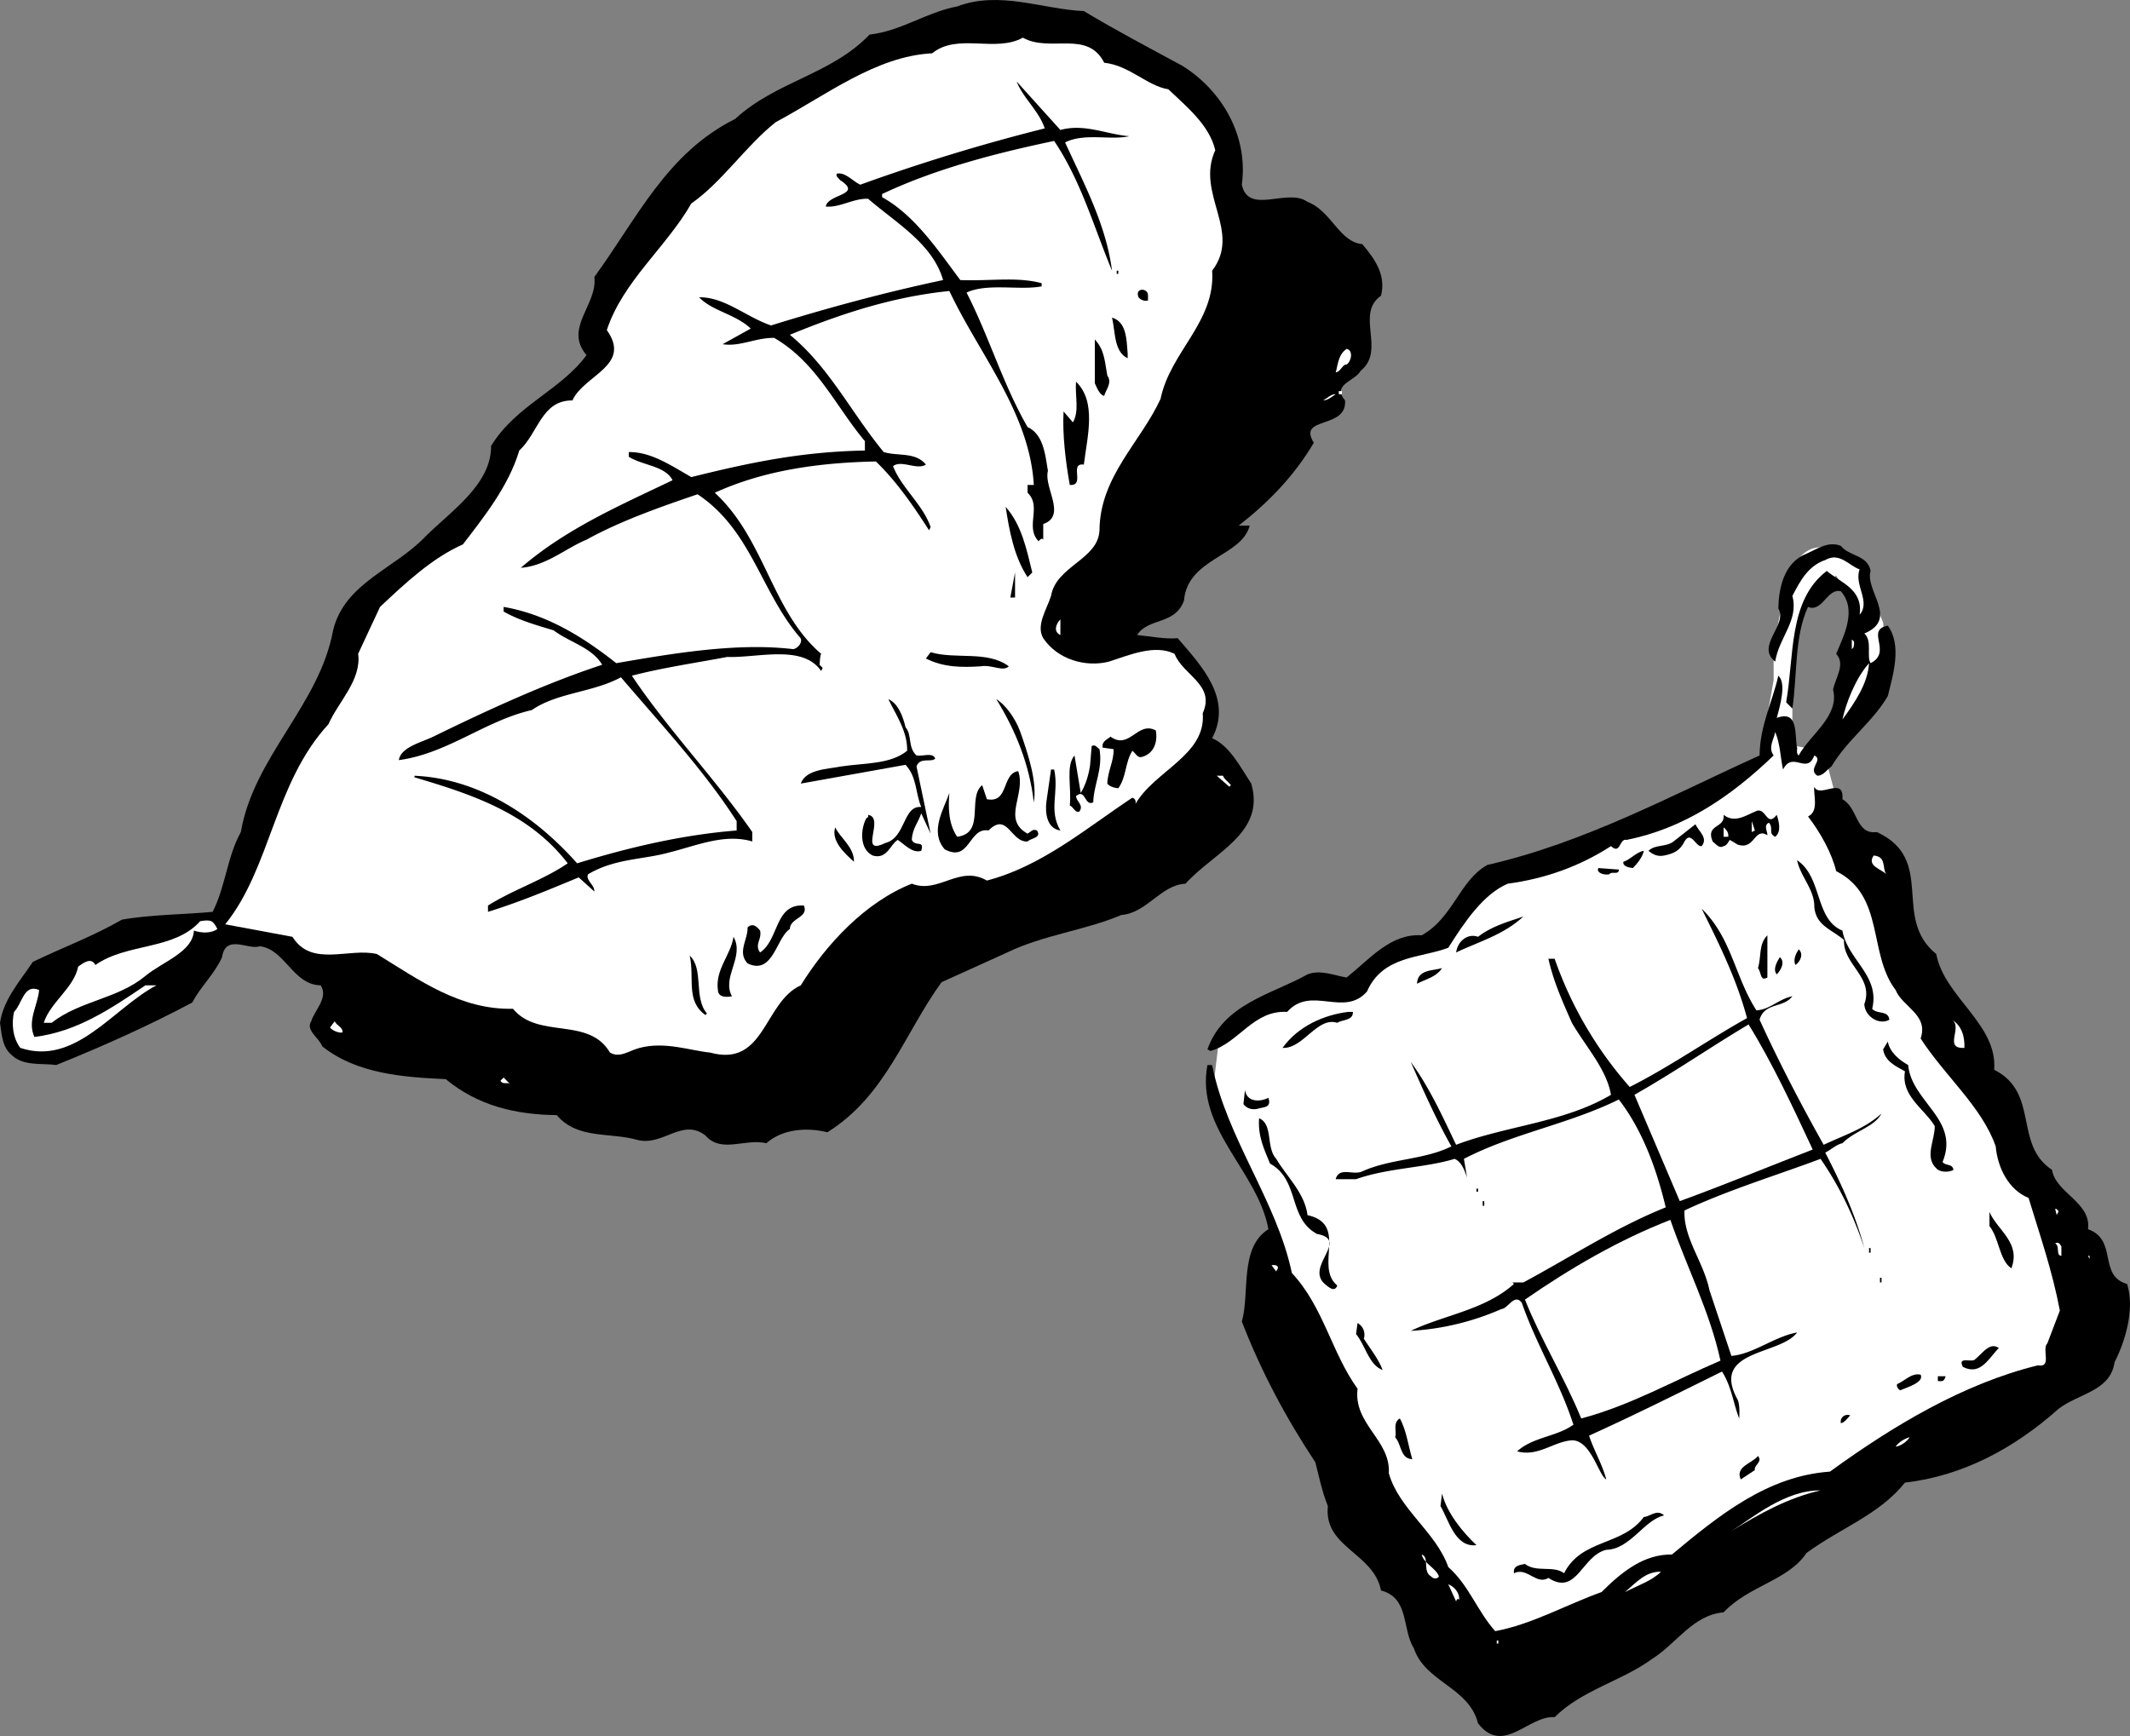 <svg xmlns="http://www.w3.org/2000/svg" width="136.184" height="111.017"><rect width="100%" height="100%" fill="#808080" stroke="none"/><path fill="#fff" d="m117.598 51.812-1-3.8-3-.5-1.7 1.3-10.8 5-5.7 2.2-3.3 4-3.5 1s-1.223 2.023-2.5 2c-1.223.023-4.5.5-4.5.5l-3.7 3.3-.3 2.5 3 7.2 1.3 2.8 3.5 11.5 10 15.5 17.2-7 15.8-9.5 5.7-5.8-9.2-18-7.3-14.2"/><path fill="#fff" d="m118.898 39.312-1.5-2.5-1.5 1-1 2.2-.3 4.5v3.5h-2l.8-4.5v-2.2l.7-3.5s.527-3.027 2.5-2.8c2.027.273 2.5 1.5 2.5 1.5l1.3 3.3.2 2-.7 1.2-1.5-1 .5-2.7"/><path d="M69.297.71c2.125 1.274 4.226 2.376 6.3 3.5 2.528 1.575 4.227 4.477 3.801 7.602.426 1.973 2.926.172 4.2 1.098 1.527.574 2.027 2.574 3.5 2.7.824.976 1.527 1.976 1.199 3.3-1.672 1.176.328 3.477-1.297 4.8-.375.677-1.875.876-1 1.9.125 1.874-3.078.976-2 2.702-1.277 2.172-2.977 3.875-4.8 5.297h.698c-.476 1.977-3.976 2.078-4.199 4.801-.574 1.574-2.277 1.074-3 2.2.824.077 1.824.277 2.598.202 1.527 1.774 3.527 3.875 2.203 6.399 1.125.476 1.824 1.875 2.5 2.898.922 3.176-2.375 4.375-4.203 6.403-1.574.074-2.473 1.875-4.098 2-2.277.972-4.976 1.273-7.3 2.398l-4.2 1.902c-2.375 3.274-3.574 7.274-7.3 9.598-1.274-.324-2.876-.223-3.899.7-1.375-.325-2.875.675-3.902-.5-1.473-1.126-2.676.675-4.301.3-1.774-.523-3.875-.023-5.2-1.598-2.675-.027-5.074-.625-7.097-2.3-2.676-.125-5.676-.325-7.902-2.102-.176-.523-1.075-1.023-.7-1.598.227-.726 1.125-1.527.602-2.3-1.777-.028-2.277-2.325-3.902-2.5-.676.273-2.176-.825-2.399.699-.476 1.074-1.375 1.875-1.902 2.898-2.774 1.477-5.672 2.778-8.7 4-.874-.125-2.074.078-2.8-.597C.125 66.984.125 66.187 0 65.41c.223-1.523 1.324-2.723 2.098-3.898 1.925-.926 3.824-1.625 5.699-2.7 1.828-.328 4.027-.328 5.8-.5.825-1.625.926-3.527 1.801-5.101.825-4.824 5.024-8.125 5.899-12.899.726-3.027 3.926-3.925 5.902-6 1.625-1.625 4.223-3.328 4.2-5.8 1.624-2.625 4.425-3.528 6.101-5.801-1.477-1.727.723-3.227.5-5 2.723-3.727 4.625-7.926 9-10.102 2.625-2.422 6.125-2.824 8.598-5.398 2.027-.227 3.625-1.426 5.601-1.8 2.723-1.024 5.426.175 8.098.3"/><path fill="#fff" d="M70.598 4.012c1.625.175 2.726 1.472 4.101 1.699 1.125 1.074 2.625 2.273 3 3.898-1.277 2.778 1.723 5.176-.199 7.703.223 3.274-2.676 5.172-3.3 8.2-1.278 2.773-3.876 4.972-3.903 8.398-.074 1.875-2.774 2.277-3.098 4.2-.277.874-.976 1.874-.5 2.702.926 1.375 2.723 1.875 4.2 1.5 1.324-.425 2.925-1.125 4.199-.5.527 1.375 2.625 1.973 1.8 3.797.227 2.676-3.074 3.676-4.3 5.801.027-.125.027-.324-.2-.398-2.976 1.972-5.773 4.375-9.3 5.3-1.774-1.027-3.075.875-4.801.2-2.973 1.175-5.473 3.875-7.098 6.5-2.375 1.074-2.277 5.273-5.8 4.3-1.274-.125-2.876-.726-4.5-.3-.676.175-1.274.675-1.899.3-1.375-2.328-4.578-.828-6.203-2.8-3.375.074-5.973-1.825-8.7-3.5-1.773-.426-4.175.875-5.398-1.102l-4.3-.8c2.925-3.626 3.124-9.024 6.601-12.798.625-1.425 2.125-2.828 1.898-4.5l1.399-3c1.625-1.527 3.328-3.125 5.3-4 1.325-1.726 2.926-3.726 3.602-6 1.223-1.125 1.426-3.226 3.399-3.203.726-1.625 3.824-2.222 2.199-4.5 1.027-3.125 3.828-5.324 5.402-8.097 1.926-1.325 3.524-3.727 5.399-5.2 3.226-1.726 6.425-4.226 10-4.402 1.625-1.324 4.027-.023 5.8-1 1.727.977 4.125-.523 5.2 1.602"/><path d="M67.797 8.312c1.527-.425 2.926.274 4.402.399-1.176.273-2.875-.227-4.101.398 1.226 2.676 2.625 5.278 3 8.203-1.176-2.828-1.973-5.726-3.7-8.3-3.675.773-7.574 1.773-11 3.398v.2c2.125 1.175 3.625 3.476 5 5.3 1.926.074 3.625-.223 5.2.2v.202c-1.375.274-3.473-.226-4.801.399 1.426 2.773 2.328 5.875 3.902 8.601 1.024.473 1.125 1.774 1.301 2.797-.277 1.078 1.223 2.875-.3 3.403v1c-.075-.125-.177-.028-.302.097-.875-.922.227-2.222-.699-3.097v-.5h.399c-.274-4.625-3.473-8.325-5.399-12.403-3.676.375-6.976 1.477-10.199 2.801 2.523 2.074 3.922 4.977 6 7.5.922.277 2.023-.023 2.7.8-.575.376-1.575-.323-2.102.102.527 1.375 1.925 2.473 2.402 3.899l-.102.2c-.976-1.524-2.074-3.126-3.398-4.4-3.676.075-7.176.575-10.3 2 3.222 2.973 3.624 7.575 6.8 10.301-.078.172-.078.473-.102.7l.2.199-.098.2c-1.176-1.724-4.078-.825-6-.9-1.977.376-4.078.676-6.102 1.2 2.325 3.476 5.325 6.574 7.7 10v.601c-1.774-.527-3.575.274-5.301.7-1.672.472-3.473.375-5.2 1.398-.175.375.426.676.403 1.102l-1-.903c-1.875.778-3.777 1.578-5.8 2.203v-.402c1.624-1.023 3.523-1.625 5.097-2.7-2.473-3.226-6.172-4.425-9.797-5.5v-.1c4.023.175 7.625 2.476 10.398 5.6 3.325-1.023 6.727-1.823 10.2-2.1v-.598c-2.075-3.227-4.774-6.125-7.399-9.2-1.777.973-4.074.973-5.699 2.098-2.977.676-5.375 2.777-8.5 3.2.125-.825 1.422-1.126 2.2-1.5 3.523-1.723 7.222-3.423 10.8-4.598-.676-1.125-2.078-1.426-3.102-2.2-1.074-.328-2.175-.625-3.199-1.203v-.297c2.723.473 5.024 1.875 7.2 3.598 3.624-.625 7.726-1.324 11.3-.898.324-.028.723-.528.399-.801-2.473-2.926-3.075-6.824-6.5-9.102-2.274.778-4.875 1.676-7.098 2.903-1.375.574-2.578 1.675-4.203 1.8 2.926-2.527 6.426-4.027 9.703-5.601-.477-.926-1.875-.926-2.8-1.5v-.3c1.425-.024 2.722.874 4 1.6 3.722-.925 7.023-1.624 11.097-1.699v-.601c-1.875-2.227-3.074-5.024-5.797-6.602-1.176-.023-2.176.578-3.3.403l1.8-1c-.977-.926-2.477-1.125-3.3-2 1.624-.028 3.023 1.273 4.597 1.8 3.625-1.125 7.328-2.125 11-2.902-.672-2.324-2.973-3.625-4.797-5.2-.977-.023-1.777.575-2.703.5.125-.823 2.426-.726.902-1.698-.074-.125-.277-.227-.199-.403.523-.125 1.023.477 1.5.703a121.982 121.982 0 0 1 11.797-3.601c-.375-1.125-1.375-1.926-1.797-3l2.797 3.101m3.601 9.2h.102v-.2h-.102v.2m2 1.398v.3c-.175.075-.476-.023-.601-.198-.274-.625.625-.625.601-.102m-1.3 3.7v.3c-.875-.426-.774-1.625-1-2.598.925.274.925 1.375 1 2.297"/><path d="M70.797 24.012c.328.472-.074.875-.2 1.3-.273-.027-.472-.527-.597-.8V21.71c.625.676.625 1.375.797 2.3"/><path fill="#fff" d="M86.098 23.312c-.274-.027-.375.473-.7.5.125-.328.125-1.125.7-1.5.425.075.324.774 0 1"/><path d="M69.297 29.71c-.973-.124.125 1.376-.899 1.302-.273-1.528-.476-3.227-.398-4.7l.598.7c.425-.727.125-1.727.199-2.602 1.328 1.277.726 3.477.5 5.3"/><path fill="#fff" d="M85.398 25.21c-.273.177-.476.376-.8.4.226-.126.527-.423.8-.4m.2 0h.199v-.198h-.2v.199"/><path d="m66 36.61-.3.3c-.876-1.324-1.177-3.023-1.403-4.5 1.027 1.176 1.328 2.676 1.703 4.2m53.598-.098c-.375 1.273 1.824 3.074-.399 4 .524.472.125 1.472.399 1.898 1.425-.723-.375-2.125 1.101-2.398.926 1.273.324 3.175 0 4.5-.976 1.675-2.574 2.773-3.601 4.5-.274.175-.473.574-.899.597-.676-.422.426-1.023-.199-1.297-.477 1.274-1.375-.328-2 .899-.176-.824-.176-1.625-.5-2.399-.078.473-.477.973-.102 1.5-2.773 2.672-5.773 4.672-9.398 5.399-.477-.125-.375.976-1 .398-1.977 1.278-4.176 2.078-6.602 2.403-1.574.675-2.773 2.472-3.8 4.097-1.774.676-4.176.477-5.2 2.801-1.476 1.676-3.574-.426-5.101 1.3-2.172-.124-3.074 1.977-4.899 2.5l-.199-.1c1.024-2.923 4.125-3.524 6.399-4.798.824-.328 1.726.075 2.5.2 1.527-1.227 2.824-2.825 4.8-2.7 2.024-1.125 2.426-3.527 4.2-4.5 6.226-1.425 11.726-4.425 17.402-7 .023-1.925.824-3.425 1.2-5.101.523.476.124 1.875-.102 2.7 1.425-.524 1.125 1.073 1.3 1.901.024.075-.074.375.102.5.723-1.328 2.625-2.527 2.2-4.203.124-.722.823-1.625.198-2.297.524-1.226 1.325-2.828.301-4-.875-.226-1.176 1.375-2.101 1-.875 1.875-.676 4.274-1 6.5l-.399-.402c.524-2.926.125-6.523 2.598-8.398.926.773 2.328 1.175 2.101 2.8.727-.828-.375-1.925 0-2.902-.675-.223-1.273-1.125-2.199-.598-1.074.375-1.574 1.274-2.101 2.297.425 1.578-.875 2.676-1.098 4.203-1.277-1.027.824-2.328.2-3.402.023-1.223.323-2.926 1.8-3.5.723-.324 1.422-.824 2.2-.5.523.676 1.722.574 1.898 1.602m-55 1.698.3-1.6v1.6zm0 0"/><path fill="#fff" d="M67.797 40.61c-.473-.223-.274-.723 0-1v1m50.703.8-.102.102v-.602c.227.074.125.375.102.5"/><path d="M64.5 42.61c-.375.374-1.078-.126-1.8 0-1.177.077-2.376.077-3.5-.5l.3-.4c1.625.477 3.625-.124 5 .9"/><path fill="#fff" d="M117.797 46.012c.226-1.028.828-2.625 1.703-3.602-.078 1.277-.875 2.477-1.703 3.602"/><path d="M57.898 46.512c.426.472.125 1.273.7 1.8.425.075 1.027-.226 1.199.2-.274.273-.973-.125-1.2.5l.903 4.3-.602-1.3c-.175.574-.574.972-.601 1.699.226.476.828-.024.601.7-.574.175-1.074-.427-1.5-.7-.476.273-.675 1.273-1.601 1-.875-.426-.774-1.727-.399-2.399.125-.027.125-.125.102-.203 1.125.176-.676 2.676 1.098 1.801 1.324-.324 1.125-2.426 2.3-2.3-.375-.923-.273-1.923-1-2.7l-6.699 1.2c.324-.923 1.723-.923 2.598-1.098 1.527-.227 3.125-.125 4.203-1 .023-1.227-.676-2.227-1.203-3.301.625.273.926 1.074 1.101 1.8m7.302.199c.523 1.477 1.124 3.274.898 4.602-.274-2.425-1.176-4.625-2.399-6.601.625.375 1.223 1.273 1.5 2m8.699-.001c.125.677-.074 1.477-.898 1.7-.277.074-.375-.223-.602-.398-.476.773-.375 1.675-.898 2.398-.277-.023-.578-.125-.703-.3.027-.825.426-1.423.402-2.2l-.699-.098c-.078-.425.324-.527.5-.703 1.223.875 1.723-1.023 2.898-.398m-3.601 1.199c.226 1.277-.375 2.277-.399 3.402-.574.274-.476-.925-1.101-.402.027.375.527.574.203 1-.277.074-.375-.324-.602-.398.125-1.125-.273-2.528.301-3.2l.399 2.399c.324-.524.527-1.227.601-1.8l.098-1.2c.226-.125.328.074.5.2m-2.899 1.299c.325 1.477-.375 2.575.399 3.9-.875-.126-.973-1.126-.899-1.798l.301-2.101h.2m-2.301.101c.527 1.473-1.075 3.075.601 4 .223-.125.324-.328.598-.203.328.477-.375.477-.598.703-1.074.075-1.277-1.925-2.5-.703-1.277-.222-1.176 2.078-2.8 1.203-.977-1.125-.075-2.527.3-3.601-.074.875-.074 1.976.5 2.8 1.824-.226.625-2.527 1.598-3.3l.3.898c1.426.278.926-1.625 2-1.797"/><path fill="#fff" d="M78.2 49.61c.023.175.323.374.5.6l-.102.102-.801-.703h.402"/><path d="M117.797 51.11c1.027.577.828 2.277 2.203 2.1 3.824 1.774.922 5.477 3.797 7.802.527 2.773 3.926 4.472 3.703 7.398 2.922 1.477 1.223 4.777 3.7 6.402.222 1.473 2.523 2.075 2.3 3.797 1.922.676.625 2.977 2.5 3.5.523 1.676-.176 3.778-.8 5-.278 1.875-2.278 1.977-3.602 3-2.774 2.477-6.075 4.278-9.801 4.703-1.672 2.075-4.074 2.875-6.297 4.5-1.176 1.774-3.676 2.075-5.3 3.797-1.977.176-2.977 1.977-4.602 3-1.875 1.375-4.473 1.977-6.2 3.703-1.675-.125-3.273 2.473-4.898.399-.578-2.324-3.375-2.625-4.102-4.8-.773-1.224-.273-3.224-2.101-3.7-.473-2.426-3.672-2.727-3.399-5.399-.375-.925-.574-1.925-.8-2.8-1.875-2.825-3.473-5.825-4.7-9 .524-1.825-.175-4.727 1.7-5.903-.676-3.722-4.676-6.422-3.899-10.5h.301c.922 4.676 4.125 8.676 5.098 13.301 2.027 2.176 2.527 5.074 4.199 7.402-.274 2.274 2.125 3.274 2 5.399.625 2.273 3.027 3.773 3.8 6 1.325 1.176 1.825 2.773 3 4.101 2.325-.425 4.626-1.726 6.801-2.5 1.325-1.328 2.727-2.425 4.5-2.402 3.024-2.523 6.125-5.023 10.102-5.3 4.023-2.923 8.523-5.626 13.297-6.798.926.172.226-1.027.601-1.402l.801-2.098c-.476-2.527-1.277-4.828-2-7.203-1.277-.523-1.976-1.922-2.101-3.297-.875-2.527-3.274-4.527-4.801-6.902.527-1.523-1.172-2.023-1.598-3.098-1.777-2.328-.676-6.027-3.8-7.601-.274-1.125-.977-2.426-1.801-3.5.726-.324.324-1.426.402-1.899.324.774 1.922-.726 1.797.797"/><path d="M113.598 52.11c.125.374.324 1.077-.098 1.402-.477-.227-.078-.528-.402-.903-.375.176-.075.578-.098.801-.875-.523-.777.977-1.902.602l-.5-.301c-.075.074-.176.375-.399.398-.277.176-.476-.125-.7-.297-.476-1.125.825-.828.7-1.703.723.578 1.524-.023 2-.199.723-.426.723 1.074 1.399.2"/><path fill="#fff" d="M112 53.21v-.698l.2.597zm0 0"/><path d="M108.797 54.11c-.375.077-.672-1.024-1.098-.298-.277.575-.676.774-1.3.899-.376.074-.676-.024-1-.3.425-.427 1.124-.224 1.601-.599l1.398-1.101c.227.476.825.875.399 1.398M54.598 55.11c-.575-.524-1.473-1.325-1.2-2.2.325.676 1.227 1.277 1.2 2.2"/><path fill="#fff" d="M110.5 53.512h-.3v-.602c.222.176.323.375.3.602"/><path d="M105.098 54.41c-.075.375-.375.777-.7 1.102-.273-.028-.675-.125-.601-.403.426-.125.828-.625 1.3-.699"/><path fill="#fff" d="M120.598 55.91c-.274-.324-1.274-.523-.801-1.2.828.075.527.774.8 1.2"/><path d="M117.797 59.512c.328 1.875 2.426 2.875 1.902 5 .324.375 1.024.074 1.098.699-.672.375-1.574-.227-1.598-1 .625-1.727-1.375-2.524-1.3-4.102-.876-.722-1.774-.922-1.899-2.097.023-1.125-.875-1.926-1.102-3 1.625 1.074 1.125 3.773 2.899 4.5M103.5 55.61c.023.374-.477.077-.602.3-.375.074-.875-.125-.699-.398l1.301.097M51.398 57.91c.325.777-.875.777-.898 1.5-.875.574-1.078 2.977-2.703 2.2-.672-.723.027-1.524 0-2.298.328-.328.625-.027.8.2.126.574-.374.875 0 1.398 1.227-.824.926-3.125 2.801-3m60.899 6.7c.828-.024 1.426-.723 2.3-.9-.574.774-1.773.376-2.097 1.5 1.223 2.677 2.625 5.376 4.098 8 1.324-.624 2.625-1.023 3.699-2-.473.876-1.672 1.075-2.5 1.9-.375.077-.672.374-1.098.6 1.024 1.977 1.926 3.977 2.5 6.102-.676-2.027-1.574-3.925-2.8-5.703-2.876 1.078-5.876 1.977-8.7 3.301-.074 1.777 1.223 3.277 1.598 5.102l1.402 4.199c1.426-.125 2.723-1.227 4.2-1.5-1.075 1.476-5.575 1.074-3.801 4.3.125.274.125.774.101 1.2-.375-.926-.476-2.024-1.101-3-2.774 1.375-5.575 2.773-8.5 4.101.324.973.824 1.774 1.101 2.797-.476-.222-.976-2.523-2.199-2.5-1.176.078-2.176 1.078-3.5.703 1.023-.925 2.523-.925 3.598-1.703-.875-2.722-2.375-5.125-3.301-7.797-.473-.625-.875.375-1.297.399a16.797 16.797 0 0 1-5.8 1.398c2.124-1.023 4.722-1.324 6.597-3l-.098-.097h.7c3.023-1.625 5.925-3.528 9.101-4.801-.578-2.426-1.477-4.926-3-6.899-3.176 1.575-6.777 2.172-9.902 3.797l.199 1.203c-.172-.527-.375-1.027-.797-1.203-1.875.578-4.277.578-6.3 1.301h-1.302c.227-.824 1.125-.223 1.7-.5 1.824-.824 3.925-.723 5.699-1.598-.973-1.726-1.774-3.527-2.598-5.402 1.223 1.676 2.024 3.477 2.899 5.3 3.226-1.226 6.925-1.425 9.902-3.198-.277-1.625-1.578-3.028-2.5-4.602-.578-1.324-1.176-2.625-1.5-4.098h.398a24.608 24.608 0 0 0 4.801 8.2c2.625-1.325 5.024-3.028 7.5-4.403-.676-2.523-1.777-4.722-2.902-7 1.926 1.875 2.125 4.375 3.5 6.5M97.398 58.61c-1.273 1.175-2.773 1.577-4.3 2.3.125-.824.824-1.223 1.402-1 .922-.723 2.125-1.023 2.898-1.3"/><path fill="#fff" d="M13.898 59.41c-.375.277-.976.277-1.5.102-.074 1.375-1.976 1.972-3.101 2.898-1.774 1.477-4.172 1.574-6 3h-.5c.426-1.324 1.926-2.223 2.203-3.598.324-.226.824-.625 1.098-.101 2.027-1.426 5.027-.926 6.699-2.8.726-.126.828-.024 1.101.5"/><path d="M113 62.512c-.477.273-.375-.325-.602-.602.227-.723.024-1.523.602-2.098v2.7M46.797 63.71c-.375.075-.875.075-.899-.398-.175-1.328.825-2.226 1-3.402.727 1.277-.773 2.574-.101 3.8m68-2c-.172-.323.027-.726.203-1 .324.274.125.774-.203 1M45.2 64.812l-.102.098c-1.274-.926-.676-2.324-1-3.8.925.874.226 2.675 1.101 3.702m68.399-2.5c-.274-.328.027-.828.199-1.101.328.273.125.773-.2 1.101M92.2 61.91c-.376.574-.977.676-1.602 1 .027-.926 1.027-.824 1.601-1"/><path fill="#fff" d="M10 63.012c-2.777 1.472-5.176 5.175-8.703 4-.473-.625-.574-1.528-.399-2.301.524-.524.625-1.824 1.602-1.399-.078.973-.777 1.973-.3 3 2.722-.328 4.925-1.828 7.097-3.3H10"/><path d="M86.5 64.71c.023.575-.676.477-1 .7-1.277-.426-2.176 1.676-3.5 1.602 1.023-1.426 2.723-2.125 4.2-2.301h.3"/><path fill="#fff" d="M125.598 67.012c-1.375.074-.075-1.325-.801-1.801.625.375.828 1.074.8 1.8m-103.699-.999c-.074.074-.574-.028-.8-.301l.3-.399c.125.274.524.375.5.7m94 7.5c-2.773 1.074-5.675 2.273-8.5 3.3l-2.898-6.8c2.523-1.426 4.824-3.028 7.297-4.5 1.527 2.472 2.828 5.273 4.101 8"/><path d="M122 68.11c.223 2.374 3.324 3.476 2.2 6.202.222.274.624.075.698.5-.273.172-.875.172-1.101-.101-.774-.727-.074-1.824-.098-2.7-.676-1.124-2.176-1.925-1.902-3.5-.574-.324-1.274-.624-1.399-1.402l.301-.5c.125.676.723 1.176 1.301 1.5"/><path fill="#fff" d="M32.598 69.312c-.176-.125-.473.075-.598-.203l.2-.199.398.402"/><path d="M81.098 70.21c.226.677-.375.575-.7.7-.375.074-.675-.023-.898-.3l.098-.9c.125.774.925.774 1.5.5m.5 3.9c.625 1.077 1.824 2.175 2 3.6 2.625.575.425 3.274 1.902 4.5-.176.477-.578.075-.8-.1-1.278-1.126 1.624-2.825-.5-3.2-1.876-1.023-1.075-3.426-3-4.5-.376-.926-.778-1.723-.7-2.898.922.375.422 1.875 1.098 2.597m12.8 2.101h.102v-.198h-.102v.199m.399.899h.101v-.298h-.101v.297"/><path fill="#fff" d="M131.598 77.41c.027.176-.075.176-.098.3l-.102-.398c.125-.027.125.075.2.098"/><path d="M128.598 81.11c-.774-.524-.774-1.923-1.399-2.7v-.898c.524 1.175 2.024 1.972 1.399 3.597"/><path fill="#fff" d="M106.797 78.012c1.027 2.972 2.527 5.875 3.203 9-2.977 1.273-5.777 2.875-8.902 3.699-1.075-2.625-2.575-5.024-3.598-7.602 2.922-2.023 6.023-3.824 9.297-5.097m25 1.698v.602c-.375-.027-.074-.625-.399-.8.227-.125.325.074.399.199"/><path d="M119.5 80.11h.098v-.298h-.098v.297"/><path fill="#fff" d="m133.598 80.512-.098-.2h.098zm0 0"/><path d="m119.598 80.512.402 1-.402-1"/><path fill="#fff" d="M81.7 81.012c.023.175-.075.175-.102.3l-.301-.402c.125-.023.328-.023.402.102"/><path d="M120.2 82.012h.097v-.301h-.098v.3M87.2 85.61c.425.675.925 1.277 1.198 2-.875-.325-1.074-1.524-1.699-2.298l.098-.703a.851.851 0 0 1 .402 1m40.598.601c-.672.677-1.172 1.774-2.297 1.2-.375-.723.625-.223.797-.5.426-.324.926-1.125 1.5-.7m-5 1.7c.226.477-.774.777-1.297 1-.078-.023-.277-.223-.203-.398.527-.227.926-.727 1.5-.602m1.601.102c-.074.175-.074.375-.5.3v-.3h.5m-6.101 2.5c-.172.175-.375.472-.598.5-.074-.325.223-.625.598-.5m-28 2.8c-.774-.027-.672-.925-1.098-1.402.125-.324-.176-.926.301-1.2.422.774.523 1.677.797 2.602"/><path fill="#fff" d="M122.098 91.91c-.176.277-.575.574-.899.602.223-.325.625-.528.899-.602"/><path d="m112.2 94.012-.903.597c-.375-.824.726-1.023 1.101-1.5.325.375-.273.578-.199.903"/><path fill="#fff" d="M116.398 95.312c-2.074.473-3.875 1.473-5.699 2.598 1.324-.824 3.426-2.625 5.7-2.598"/><path d="M94.398 98.812c-1.375.172-1.773-1.625-2.3-2.5l.101-.8c.324 1.273 1.324 2.472 2.2 3.3m11.999-1.902c-1.273.277-2.175 2.176-3.699 2.2-1.574.374-1.875 2.976-3.699 1.8-.777.477-1.375-.723-2.203-.3-.074-.524.426-.524.703-.598.723.574 1.824.074 2.5.597 1.125-2.222 3.723-1.722 5.098-3.597.425-.028.824-.528 1.3-.102"/><path fill="#fff" d="M92 100.812c-.078.172-.375.172-.5 0-.578-.328-.078-1.226-.602-1.402.125.574.926.875 1.102 1.402m11.898 1c.727-.625 1.325-1.328 2.301-1.3-.574.574-1.476.875-2.3 1.3m-10.602.5c-.074-.125-.172-.027-.2.098l-.5-1.098c.426.172.727.575.7 1m2.403 2.798h.097v-.2h-.098v.2"/></svg>
